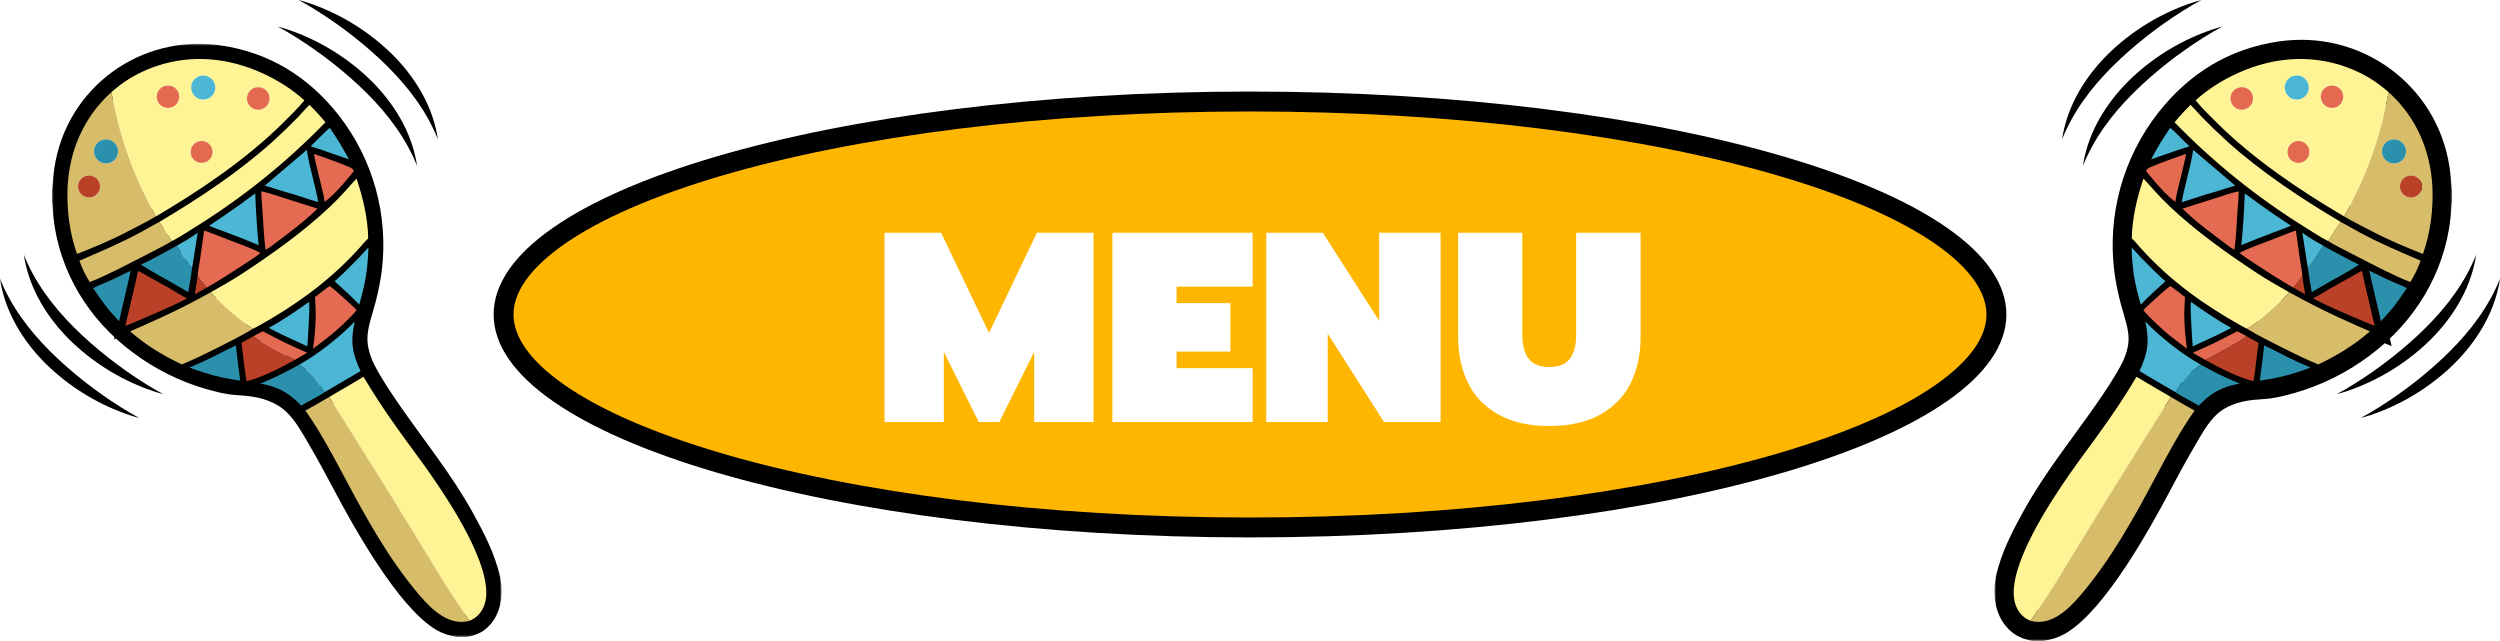 <svg xmlns="http://www.w3.org/2000/svg" fill="none" viewBox="0 0 628 161" height="161" width="628">
<mask fill="black" height="149" width="113" y="11" x="13" maskUnits="userSpaceOnUse" id="path-1-outside-1_137_1487">
<rect height="149" width="113" y="11" x="13" fill="white"></rect>
<path d="M117.136 158C118.485 157.693 119.522 157.423 120.638 156.525C123.851 154.03 124.479 149.342 123.695 145.533C122.562 140.034 119.656 134.51 116.958 129.646C111.803 120.351 105.128 112.107 99.073 103.417C96.75 100.084 94.11 96.16 92.259 92.564C91.504 91.079 90.946 89.501 90.597 87.872C89.63 83.449 91.245 79.813 92.335 75.663C92.975 73.228 93.625 70.22 93.922 67.733C95.565 54.33 91.819 40.822 83.507 30.179C76.15 20.829 66.756 15.062 55.088 13.373C36.123 10.627 18.633 23.33 15.666 42.274C15.358 44.25 15.289 46.062 15.064 48.011V50.581L15.077 50.661C15.254 51.85 15.275 53.155 15.405 54.364C16.835 67.526 23.925 79.013 34.472 86.873C39.912 90.976 46.066 94.033 52.623 95.888C54.412 96.387 56.247 96.868 58.091 97.111C59.494 97.296 60.907 97.318 62.312 97.472C66.314 97.911 70.244 99.147 73.239 101.942C75.796 104.329 77.564 107.599 79.317 110.591C81.463 114.253 83.477 117.965 85.458 121.717C90.514 131.294 101.573 151.191 110.688 156.556C112.059 157.361 113.446 157.724 115 158H117.136ZM27.977 23.148C29.442 21.913 30.754 20.863 32.384 19.842C38.65 15.991 45.998 14.279 53.321 14.964C61.514 15.665 70.378 19.695 76.464 25.198C74.787 27.26 72.878 29.116 70.989 30.979C61.721 40.116 50.351 47.783 39.156 54.37C36.907 55.702 34.581 56.825 32.274 58.043C28.069 60.264 23.772 62.056 19.352 63.791C17.47 58.594 16.708 52.413 16.984 46.904C17.444 37.753 21.107 29.316 27.977 23.148ZM39.989 55.76C49.894 49.912 60.082 43.157 68.621 35.447C70.764 33.497 72.849 31.484 74.872 29.409C75.821 28.427 76.782 27.269 77.725 26.332C79.149 27.718 80.493 29.186 81.749 30.727C72.008 40.746 61.086 49.544 49.223 56.929C47.227 58.158 45.257 59.518 43.167 60.57C42.512 61.008 41.079 61.751 40.36 62.131C38.774 62.964 37.182 63.787 35.585 64.6C31.54 66.658 26.756 69.21 22.543 70.85C21.472 69.167 20.601 67.365 19.945 65.482C25.167 63.239 30.256 61.087 35.269 58.377C36.85 57.522 38.402 56.604 39.989 55.76ZM44.354 61.758C46.084 60.753 48.1 59.642 49.67 58.447C49.141 61.439 48.786 64.437 48.226 67.42C48.059 69.113 47.577 71.655 47.292 73.383C46.379 72.869 45.471 72.344 44.57 71.81C41.515 69.997 38.363 68.41 35.381 66.475C38.382 65.111 41.453 63.33 44.354 61.758ZM49.654 69.428C49.597 68.901 50.177 65.676 50.302 64.841L51.283 57.903C52.826 58.399 55.876 59.644 57.405 60.251C59.05 60.904 64.281 62.725 65.411 63.566C64.465 64.353 62.71 65.489 61.632 66.194C58.584 68.188 55.096 70.475 51.923 72.254L48.94 73.939C49.154 72.447 49.418 70.92 49.654 69.428ZM52.988 73.397C55.643 71.868 58.369 70.368 60.925 68.684C68.618 63.617 76.198 58.23 82.912 51.903C84.33 50.565 85.689 49.165 86.985 47.707C87.761 46.847 88.752 45.674 89.561 44.872C91.198 49.704 92.396 54.754 92.492 59.884L92.41 59.961C91.619 60.714 90.816 61.704 90.078 62.521C82.916 70.448 74.224 76.719 64.91 81.877C64.495 82.107 64.029 82.372 63.598 82.575C60.823 84.231 57.65 85.839 54.769 87.286C51.874 88.741 48.668 90.317 45.664 91.544C40.808 89.241 36.774 86.781 32.687 83.251C33.352 82.9 34.749 82.342 35.495 82.014C37.177 81.269 38.854 80.511 40.525 79.74C44.996 77.685 48.672 75.775 52.988 73.397ZM63.644 84.46C64.408 84.054 65.249 83.582 66.025 83.215C69.971 85.308 73.088 86.865 77.167 88.616C76.131 89.225 75.09 89.825 74.043 90.416C70.677 92.315 65.686 94.862 61.934 95.768C61.389 92.897 61.12 89.159 60.653 86.12C61.614 85.629 62.692 84.992 63.644 84.46ZM75.175 91.599C79.793 89.061 85.475 84.548 89.109 80.763C87.992 85.721 88.422 88.652 90.572 93.206C87.501 95.001 84.653 96.738 81.522 98.51C80.891 99.075 76.743 101.226 75.657 101.89C72.574 98.636 69.822 97.144 65.385 96.358C69.054 94.865 71.729 93.503 75.175 91.599ZM82.698 99.71L88.525 96.306C89.394 95.793 90.451 95.118 91.316 94.651C91.972 95.679 92.55 96.735 93.207 97.766C95.344 101.175 97.59 104.514 99.94 107.779C102.596 111.548 105.414 115.199 108.046 118.987C112.942 126.031 123.81 142.335 121.947 151.002C121.571 152.75 120.6 154.383 119.077 155.361C118.728 155.586 118.363 155.761 117.984 155.928C112.9 157.399 108.477 153.154 105.44 149.597C97.757 140.6 92.024 130.204 86.497 119.805C83.576 114.31 80.313 108.193 76.719 103.138C78.731 102.029 80.724 100.886 82.698 99.71ZM82.855 32.117C84.739 34.891 86.081 37.095 87.655 40.035C86.484 39.664 85.088 39.09 84.013 38.777C81.999 38.048 80.065 37.362 78.012 36.751C79.355 35.528 81.624 33.051 82.855 32.117ZM77.075 37.642C77.662 41.904 79.215 46.483 79.944 50.772C77.25 50.007 74.518 48.967 71.808 48.252C70.059 47.701 68.252 47.189 66.518 46.623L77.075 37.642ZM78.935 38.666C81.94 39.789 85.088 40.772 88.025 42.079C88.352 42.224 88.686 42.515 88.865 42.829C88.862 42.897 88.859 42.964 88.855 43.031C87.941 44.164 86.257 46.21 85.325 47.177C84.054 48.601 83.044 49.531 81.561 50.714C81.136 47.77 80.086 44.558 79.496 41.622C79.379 41.035 78.896 39.239 78.881 38.727L78.935 38.666ZM65.857 48.102C67.741 48.508 69.844 49.261 71.705 49.855L79.768 52.404C77.861 54.271 76.047 55.785 73.949 57.439L69.804 60.597C68.882 61.295 67.72 62.206 66.73 62.769C66.234 59.568 66.162 55.548 65.874 52.257C65.817 51.615 65.601 48.628 65.629 48.205L65.728 48.103L65.857 48.102ZM64.125 48.619C64.264 52.945 64.545 57.266 64.967 61.574C62.171 60.402 59.35 59.29 56.507 58.239C55.31 57.787 53.66 57.213 52.527 56.697C55.177 54.956 57.794 53.166 60.377 51.327C61.176 50.756 63.457 48.98 64.125 48.619ZM92.552 62.182C92.339 67.918 91.814 71.088 90.236 76.509C89.253 75.515 88.194 74.42 87.155 73.485L84.058 70.674C86.26 68.691 88.19 66.777 90.253 64.64C90.659 64.219 92.303 62.355 92.552 62.182ZM34.767 68.06L42.488 72.372C43.768 73.103 45.736 74.351 46.949 74.936C45.266 75.939 41.88 77.439 40.019 78.262C37.157 79.544 34.365 80.654 31.485 81.882L34.118 70.616C34.222 70.165 34.522 68.278 34.767 68.06ZM32.823 68.021C31.915 72.334 30.848 76.412 29.915 80.685C28.812 79.494 27.748 78.355 26.742 77.082C25.563 75.555 24.443 73.983 23.385 72.369C24.264 71.908 25.444 71.415 26.386 71.036C28.585 70.152 30.677 68.975 32.823 68.021ZM82.867 71.86C83.73 72.444 88.817 76.998 89.591 77.922C88.351 79.541 84.015 83.563 82.291 84.813C81.086 85.789 79.876 86.663 78.633 87.588C79.042 84.717 79.308 81.795 79.315 78.892C79.319 77.48 79.185 76.015 79.129 74.602C79.887 74.102 82.369 72.016 82.867 71.86ZM77.642 75.818C77.785 77.298 77.658 79.235 77.581 80.731C77.483 82.828 77.355 84.923 77.197 87.016C75.06 86.004 72.918 85.006 70.769 84.021L67.493 82.371C70.963 80.496 74.418 78.115 77.642 75.818ZM59.238 86.761C59.572 89.721 59.941 92.676 60.345 95.628C57.056 95.133 54.118 94.57 50.956 93.499C49.816 93.15 48.689 92.76 47.578 92.327C49.673 91.456 51.738 90.514 53.77 89.504C55.515 88.633 57.494 87.566 59.238 86.761Z"></path>
</mask>
<path fill="black" d="M117.136 158C118.485 157.693 119.522 157.423 120.638 156.525C123.851 154.03 124.479 149.342 123.695 145.533C122.562 140.034 119.656 134.51 116.958 129.646C111.803 120.351 105.128 112.107 99.073 103.417C96.75 100.084 94.11 96.16 92.259 92.564C91.504 91.079 90.946 89.501 90.597 87.872C89.63 83.449 91.245 79.813 92.335 75.663C92.975 73.228 93.625 70.22 93.922 67.733C95.565 54.33 91.819 40.822 83.507 30.179C76.15 20.829 66.756 15.062 55.088 13.373C36.123 10.627 18.633 23.33 15.666 42.274C15.358 44.25 15.289 46.062 15.064 48.011V50.581L15.077 50.661C15.254 51.85 15.275 53.155 15.405 54.364C16.835 67.526 23.925 79.013 34.472 86.873C39.912 90.976 46.066 94.033 52.623 95.888C54.412 96.387 56.247 96.868 58.091 97.111C59.494 97.296 60.907 97.318 62.312 97.472C66.314 97.911 70.244 99.147 73.239 101.942C75.796 104.329 77.564 107.599 79.317 110.591C81.463 114.253 83.477 117.965 85.458 121.717C90.514 131.294 101.573 151.191 110.688 156.556C112.059 157.361 113.446 157.724 115 158H117.136ZM27.977 23.148C29.442 21.913 30.754 20.863 32.384 19.842C38.65 15.991 45.998 14.279 53.321 14.964C61.514 15.665 70.378 19.695 76.464 25.198C74.787 27.26 72.878 29.116 70.989 30.979C61.721 40.116 50.351 47.783 39.156 54.37C36.907 55.702 34.581 56.825 32.274 58.043C28.069 60.264 23.772 62.056 19.352 63.791C17.47 58.594 16.708 52.413 16.984 46.904C17.444 37.753 21.107 29.316 27.977 23.148ZM39.989 55.76C49.894 49.912 60.082 43.157 68.621 35.447C70.764 33.497 72.849 31.484 74.872 29.409C75.821 28.427 76.782 27.269 77.725 26.332C79.149 27.718 80.493 29.186 81.749 30.727C72.008 40.746 61.086 49.544 49.223 56.929C47.227 58.158 45.257 59.518 43.167 60.57C42.512 61.008 41.079 61.751 40.36 62.131C38.774 62.964 37.182 63.787 35.585 64.6C31.54 66.658 26.756 69.21 22.543 70.85C21.472 69.167 20.601 67.365 19.945 65.482C25.167 63.239 30.256 61.087 35.269 58.377C36.85 57.522 38.402 56.604 39.989 55.76ZM44.354 61.758C46.084 60.753 48.1 59.642 49.67 58.447C49.141 61.439 48.786 64.437 48.226 67.42C48.059 69.113 47.577 71.655 47.292 73.383C46.379 72.869 45.471 72.344 44.57 71.81C41.515 69.997 38.363 68.41 35.381 66.475C38.382 65.111 41.453 63.33 44.354 61.758ZM49.654 69.428C49.597 68.901 50.177 65.676 50.302 64.841L51.283 57.903C52.826 58.399 55.876 59.644 57.405 60.251C59.05 60.904 64.281 62.725 65.411 63.566C64.465 64.353 62.71 65.489 61.632 66.194C58.584 68.188 55.096 70.475 51.923 72.254L48.94 73.939C49.154 72.447 49.418 70.92 49.654 69.428ZM52.988 73.397C55.643 71.868 58.369 70.368 60.925 68.684C68.618 63.617 76.198 58.23 82.912 51.903C84.33 50.565 85.689 49.165 86.985 47.707C87.761 46.847 88.752 45.674 89.561 44.872C91.198 49.704 92.396 54.754 92.492 59.884L92.41 59.961C91.619 60.714 90.816 61.704 90.078 62.521C82.916 70.448 74.224 76.719 64.91 81.877C64.495 82.107 64.029 82.372 63.598 82.575C60.823 84.231 57.65 85.839 54.769 87.286C51.874 88.741 48.668 90.317 45.664 91.544C40.808 89.241 36.774 86.781 32.687 83.251C33.352 82.9 34.749 82.342 35.495 82.014C37.177 81.269 38.854 80.511 40.525 79.74C44.996 77.685 48.672 75.775 52.988 73.397ZM63.644 84.46C64.408 84.054 65.249 83.582 66.025 83.215C69.971 85.308 73.088 86.865 77.167 88.616C76.131 89.225 75.09 89.825 74.043 90.416C70.677 92.315 65.686 94.862 61.934 95.768C61.389 92.897 61.12 89.159 60.653 86.12C61.614 85.629 62.692 84.992 63.644 84.46ZM75.175 91.599C79.793 89.061 85.475 84.548 89.109 80.763C87.992 85.721 88.422 88.652 90.572 93.206C87.501 95.001 84.653 96.738 81.522 98.51C80.891 99.075 76.743 101.226 75.657 101.89C72.574 98.636 69.822 97.144 65.385 96.358C69.054 94.865 71.729 93.503 75.175 91.599ZM82.698 99.71L88.525 96.306C89.394 95.793 90.451 95.118 91.316 94.651C91.972 95.679 92.55 96.735 93.207 97.766C95.344 101.175 97.59 104.514 99.94 107.779C102.596 111.548 105.414 115.199 108.046 118.987C112.942 126.031 123.81 142.335 121.947 151.002C121.571 152.75 120.6 154.383 119.077 155.361C118.728 155.586 118.363 155.761 117.984 155.928C112.9 157.399 108.477 153.154 105.44 149.597C97.757 140.6 92.024 130.204 86.497 119.805C83.576 114.31 80.313 108.193 76.719 103.138C78.731 102.029 80.724 100.886 82.698 99.71ZM82.855 32.117C84.739 34.891 86.081 37.095 87.655 40.035C86.484 39.664 85.088 39.09 84.013 38.777C81.999 38.048 80.065 37.362 78.012 36.751C79.355 35.528 81.624 33.051 82.855 32.117ZM77.075 37.642C77.662 41.904 79.215 46.483 79.944 50.772C77.25 50.007 74.518 48.967 71.808 48.252C70.059 47.701 68.252 47.189 66.518 46.623L77.075 37.642ZM78.935 38.666C81.94 39.789 85.088 40.772 88.025 42.079C88.352 42.224 88.686 42.515 88.865 42.829C88.862 42.897 88.859 42.964 88.855 43.031C87.941 44.164 86.257 46.21 85.325 47.177C84.054 48.601 83.044 49.531 81.561 50.714C81.136 47.77 80.086 44.558 79.496 41.622C79.379 41.035 78.896 39.239 78.881 38.727L78.935 38.666ZM65.857 48.102C67.741 48.508 69.844 49.261 71.705 49.855L79.768 52.404C77.861 54.271 76.047 55.785 73.949 57.439L69.804 60.597C68.882 61.295 67.72 62.206 66.73 62.769C66.234 59.568 66.162 55.548 65.874 52.257C65.817 51.615 65.601 48.628 65.629 48.205L65.728 48.103L65.857 48.102ZM64.125 48.619C64.264 52.945 64.545 57.266 64.967 61.574C62.171 60.402 59.35 59.29 56.507 58.239C55.31 57.787 53.66 57.213 52.527 56.697C55.177 54.956 57.794 53.166 60.377 51.327C61.176 50.756 63.457 48.98 64.125 48.619ZM92.552 62.182C92.339 67.918 91.814 71.088 90.236 76.509C89.253 75.515 88.194 74.42 87.155 73.485L84.058 70.674C86.26 68.691 88.19 66.777 90.253 64.64C90.659 64.219 92.303 62.355 92.552 62.182ZM34.767 68.06L42.488 72.372C43.768 73.103 45.736 74.351 46.949 74.936C45.266 75.939 41.88 77.439 40.019 78.262C37.157 79.544 34.365 80.654 31.485 81.882L34.118 70.616C34.222 70.165 34.522 68.278 34.767 68.06ZM32.823 68.021C31.915 72.334 30.848 76.412 29.915 80.685C28.812 79.494 27.748 78.355 26.742 77.082C25.563 75.555 24.443 73.983 23.385 72.369C24.264 71.908 25.444 71.415 26.386 71.036C28.585 70.152 30.677 68.975 32.823 68.021ZM82.867 71.86C83.73 72.444 88.817 76.998 89.591 77.922C88.351 79.541 84.015 83.563 82.291 84.813C81.086 85.789 79.876 86.663 78.633 87.588C79.042 84.717 79.308 81.795 79.315 78.892C79.319 77.48 79.185 76.015 79.129 74.602C79.887 74.102 82.369 72.016 82.867 71.86ZM77.642 75.818C77.785 77.298 77.658 79.235 77.581 80.731C77.483 82.828 77.355 84.923 77.197 87.016C75.06 86.004 72.918 85.006 70.769 84.021L67.493 82.371C70.963 80.496 74.418 78.115 77.642 75.818ZM59.238 86.761C59.572 89.721 59.941 92.676 60.345 95.628C57.056 95.133 54.118 94.57 50.956 93.499C49.816 93.15 48.689 92.76 47.578 92.327C49.673 91.456 51.738 90.514 53.77 89.504C55.515 88.633 57.494 87.566 59.238 86.761Z"></path>
<path mask="url(#path-1-outside-1_137_1487)" stroke-width="4" stroke="black" d="M117.136 158C118.485 157.693 119.522 157.423 120.638 156.525C123.851 154.03 124.479 149.342 123.695 145.533C122.562 140.034 119.656 134.51 116.958 129.646C111.803 120.351 105.128 112.107 99.073 103.417C96.75 100.084 94.11 96.16 92.259 92.564C91.504 91.079 90.946 89.501 90.597 87.872C89.63 83.449 91.245 79.813 92.335 75.663C92.975 73.228 93.625 70.22 93.922 67.733C95.565 54.33 91.819 40.822 83.507 30.179C76.15 20.829 66.756 15.062 55.088 13.373C36.123 10.627 18.633 23.33 15.666 42.274C15.358 44.25 15.289 46.062 15.064 48.011V50.581L15.077 50.661C15.254 51.85 15.275 53.155 15.405 54.364C16.835 67.526 23.925 79.013 34.472 86.873C39.912 90.976 46.066 94.033 52.623 95.888C54.412 96.387 56.247 96.868 58.091 97.111C59.494 97.296 60.907 97.318 62.312 97.472C66.314 97.911 70.244 99.147 73.239 101.942C75.796 104.329 77.564 107.599 79.317 110.591C81.463 114.253 83.477 117.965 85.458 121.717C90.514 131.294 101.573 151.191 110.688 156.556C112.059 157.361 113.446 157.724 115 158H117.136ZM27.977 23.148C29.442 21.913 30.754 20.863 32.384 19.842C38.65 15.991 45.998 14.279 53.321 14.964C61.514 15.665 70.378 19.695 76.464 25.198C74.787 27.26 72.878 29.116 70.989 30.979C61.721 40.116 50.351 47.783 39.156 54.37C36.907 55.702 34.581 56.825 32.274 58.043C28.069 60.264 23.772 62.056 19.352 63.791C17.47 58.594 16.708 52.413 16.984 46.904C17.444 37.753 21.107 29.316 27.977 23.148ZM39.989 55.76C49.894 49.912 60.082 43.157 68.621 35.447C70.764 33.497 72.849 31.484 74.872 29.409C75.821 28.427 76.782 27.269 77.725 26.332C79.149 27.718 80.493 29.186 81.749 30.727C72.008 40.746 61.086 49.544 49.223 56.929C47.227 58.158 45.257 59.518 43.167 60.57C42.512 61.008 41.079 61.751 40.36 62.131C38.774 62.964 37.182 63.787 35.585 64.6C31.54 66.658 26.756 69.21 22.543 70.85C21.472 69.167 20.601 67.365 19.945 65.482C25.167 63.239 30.256 61.087 35.269 58.377C36.85 57.522 38.402 56.604 39.989 55.76ZM44.354 61.758C46.084 60.753 48.1 59.642 49.67 58.447C49.141 61.439 48.786 64.437 48.226 67.42C48.059 69.113 47.577 71.655 47.292 73.383C46.379 72.869 45.471 72.344 44.57 71.81C41.515 69.997 38.363 68.41 35.381 66.475C38.382 65.111 41.453 63.33 44.354 61.758ZM49.654 69.428C49.597 68.901 50.177 65.676 50.302 64.841L51.283 57.903C52.826 58.399 55.876 59.644 57.405 60.251C59.05 60.904 64.281 62.725 65.411 63.566C64.465 64.353 62.71 65.489 61.632 66.194C58.584 68.188 55.096 70.475 51.923 72.254L48.94 73.939C49.154 72.447 49.418 70.92 49.654 69.428ZM52.988 73.397C55.643 71.868 58.369 70.368 60.925 68.684C68.618 63.617 76.198 58.23 82.912 51.903C84.33 50.565 85.689 49.165 86.985 47.707C87.761 46.847 88.752 45.674 89.561 44.872C91.198 49.704 92.396 54.754 92.492 59.884L92.41 59.961C91.619 60.714 90.816 61.704 90.078 62.521C82.916 70.448 74.224 76.719 64.91 81.877C64.495 82.107 64.029 82.372 63.598 82.575C60.823 84.231 57.65 85.839 54.769 87.286C51.874 88.741 48.668 90.317 45.664 91.544C40.808 89.241 36.774 86.781 32.687 83.251C33.352 82.9 34.749 82.342 35.495 82.014C37.177 81.269 38.854 80.511 40.525 79.74C44.996 77.685 48.672 75.775 52.988 73.397ZM63.644 84.46C64.408 84.054 65.249 83.582 66.025 83.215C69.971 85.308 73.088 86.865 77.167 88.616C76.131 89.225 75.09 89.825 74.043 90.416C70.677 92.315 65.686 94.862 61.934 95.768C61.389 92.897 61.12 89.159 60.653 86.12C61.614 85.629 62.692 84.992 63.644 84.46ZM75.175 91.599C79.793 89.061 85.475 84.548 89.109 80.763C87.992 85.721 88.422 88.652 90.572 93.206C87.501 95.001 84.653 96.738 81.522 98.51C80.891 99.075 76.743 101.226 75.657 101.89C72.574 98.636 69.822 97.144 65.385 96.358C69.054 94.865 71.729 93.503 75.175 91.599ZM82.698 99.71L88.525 96.306C89.394 95.793 90.451 95.118 91.316 94.651C91.972 95.679 92.55 96.735 93.207 97.766C95.344 101.175 97.59 104.514 99.94 107.779C102.596 111.548 105.414 115.199 108.046 118.987C112.942 126.031 123.81 142.335 121.947 151.002C121.571 152.75 120.6 154.383 119.077 155.361C118.728 155.586 118.363 155.761 117.984 155.928C112.9 157.399 108.477 153.154 105.44 149.597C97.757 140.6 92.024 130.204 86.497 119.805C83.576 114.31 80.313 108.193 76.719 103.138C78.731 102.029 80.724 100.886 82.698 99.71ZM82.855 32.117C84.739 34.891 86.081 37.095 87.655 40.035C86.484 39.664 85.088 39.09 84.013 38.777C81.999 38.048 80.065 37.362 78.012 36.751C79.355 35.528 81.624 33.051 82.855 32.117ZM77.075 37.642C77.662 41.904 79.215 46.483 79.944 50.772C77.25 50.007 74.518 48.967 71.808 48.252C70.059 47.701 68.252 47.189 66.518 46.623L77.075 37.642ZM78.935 38.666C81.94 39.789 85.088 40.772 88.025 42.079C88.352 42.224 88.686 42.515 88.865 42.829C88.862 42.897 88.859 42.964 88.855 43.031C87.941 44.164 86.257 46.21 85.325 47.177C84.054 48.601 83.044 49.531 81.561 50.714C81.136 47.77 80.086 44.558 79.496 41.622C79.379 41.035 78.896 39.239 78.881 38.727L78.935 38.666ZM65.857 48.102C67.741 48.508 69.844 49.261 71.705 49.855L79.768 52.404C77.861 54.271 76.047 55.785 73.949 57.439L69.804 60.597C68.882 61.295 67.72 62.206 66.73 62.769C66.234 59.568 66.162 55.548 65.874 52.257C65.817 51.615 65.601 48.628 65.629 48.205L65.728 48.103L65.857 48.102ZM64.125 48.619C64.264 52.945 64.545 57.266 64.967 61.574C62.171 60.402 59.35 59.29 56.507 58.239C55.31 57.787 53.66 57.213 52.527 56.697C55.177 54.956 57.794 53.166 60.377 51.327C61.176 50.756 63.457 48.98 64.125 48.619ZM92.552 62.182C92.339 67.918 91.814 71.088 90.236 76.509C89.253 75.515 88.194 74.42 87.155 73.485L84.058 70.674C86.26 68.691 88.19 66.777 90.253 64.64C90.659 64.219 92.303 62.355 92.552 62.182ZM34.767 68.06L42.488 72.372C43.768 73.103 45.736 74.351 46.949 74.936C45.266 75.939 41.88 77.439 40.019 78.262C37.157 79.544 34.365 80.654 31.485 81.882L34.118 70.616C34.222 70.165 34.522 68.278 34.767 68.06ZM32.823 68.021C31.915 72.334 30.848 76.412 29.915 80.685C28.812 79.494 27.748 78.355 26.742 77.082C25.563 75.555 24.443 73.983 23.385 72.369C24.264 71.908 25.444 71.415 26.386 71.036C28.585 70.152 30.677 68.975 32.823 68.021ZM82.867 71.86C83.73 72.444 88.817 76.998 89.591 77.922C88.351 79.541 84.015 83.563 82.291 84.813C81.086 85.789 79.876 86.663 78.633 87.588C79.042 84.717 79.308 81.795 79.315 78.892C79.319 77.48 79.185 76.015 79.129 74.602C79.887 74.102 82.369 72.016 82.867 71.86ZM77.642 75.818C77.785 77.298 77.658 79.235 77.581 80.731C77.483 82.828 77.355 84.923 77.197 87.016C75.06 86.004 72.918 85.006 70.769 84.021L67.493 82.371C70.963 80.496 74.418 78.115 77.642 75.818ZM59.238 86.761C59.572 89.721 59.941 92.676 60.345 95.628C57.056 95.133 54.118 94.57 50.956 93.499C49.816 93.15 48.689 92.76 47.578 92.327C49.673 91.456 51.738 90.514 53.77 89.504C55.515 88.633 57.494 87.566 59.238 86.761Z"></path>
<path fill="#FEF496" d="M76.464 25.198C70.378 19.695 61.513 15.665 53.321 14.965C45.998 14.279 38.65 15.991 32.384 19.842C30.754 20.863 29.442 21.913 27.976 23.148C28.413 25.334 28.898 27.826 29.432 29.978C30.99 36.319 33.21 42.479 36.054 48.356C36.988 50.308 38.061 52.508 39.155 54.37C50.351 47.783 61.721 40.116 70.988 30.979C72.878 29.116 74.787 27.26 76.464 25.198ZM51.873 19.077C53.474 19.527 54.412 21.185 53.973 22.79C53.534 24.394 51.883 25.344 50.275 24.916C48.652 24.484 47.691 22.812 48.134 21.192C48.578 19.572 50.256 18.622 51.873 19.077ZM42.598 21.508C44.13 21.729 45.196 23.144 44.987 24.677C44.779 26.21 43.372 27.288 41.837 27.091C40.286 26.891 39.194 25.466 39.405 23.916C39.616 22.366 41.05 21.285 42.598 21.508ZM65.397 21.944C66.936 22.237 67.947 23.722 67.655 25.262C67.363 26.802 65.879 27.814 64.339 27.523C62.797 27.233 61.783 25.746 62.076 24.205C62.368 22.663 63.855 21.651 65.397 21.944ZM51.374 35.52C52.828 35.919 53.69 37.414 53.307 38.872C52.924 40.33 51.439 41.208 49.977 40.842C49.016 40.602 48.259 39.863 47.994 38.909C47.729 37.954 47.998 36.931 48.697 36.23C49.397 35.529 50.419 35.258 51.374 35.52Z"></path>
<path fill="#4CB7D5" d="M50.275 24.916C51.882 25.344 53.534 24.394 53.973 22.79C54.412 21.185 53.474 19.527 51.872 19.077C50.255 18.622 48.577 19.572 48.134 21.192C47.691 22.812 48.651 24.484 50.275 24.916Z"></path>
<path fill="#E46951" d="M41.837 27.091C43.372 27.288 44.779 26.21 44.987 24.677C45.197 23.144 44.13 21.729 42.598 21.508C41.05 21.285 39.616 22.366 39.405 23.916C39.194 25.466 40.286 26.891 41.837 27.091Z"></path>
<path fill="#E46951" d="M64.339 27.523C65.879 27.814 67.363 26.802 67.655 25.262C67.947 23.722 66.936 22.237 65.397 21.944C63.855 21.651 62.368 22.663 62.076 24.205C61.783 25.746 62.797 27.233 64.339 27.523Z"></path>
<path fill="#D7BC6A" d="M27.976 23.148C21.107 29.317 17.444 37.753 16.984 46.904C16.708 52.413 17.47 58.594 19.351 63.791C23.772 62.056 28.069 60.264 32.274 58.043C34.581 56.825 36.907 55.702 39.155 54.37C38.061 52.508 36.988 50.308 36.054 48.356C33.21 42.479 30.99 36.319 29.432 29.978C28.898 27.826 28.412 25.334 27.976 23.148ZM26.852 35.019C28.521 35.14 29.775 36.596 29.648 38.265C29.52 39.934 28.061 41.183 26.392 41.05C24.731 40.917 23.49 39.466 23.617 37.805C23.744 36.144 25.19 34.898 26.852 35.019ZM22.694 44.106C23.687 44.226 24.537 44.874 24.917 45.799C25.297 46.724 25.147 47.782 24.525 48.565C23.904 49.349 22.908 49.736 21.921 49.576C20.435 49.336 19.414 47.952 19.625 46.462C19.836 44.971 21.2 43.924 22.694 44.106Z"></path>
<path fill="#FEF496" d="M77.725 26.332C76.782 27.269 75.821 28.427 74.872 29.409C72.849 31.484 70.764 33.497 68.621 35.447C60.082 43.157 49.894 49.912 39.989 55.76C40.271 56.188 40.56 56.622 40.864 57.033C41.683 58.141 42.335 59.483 43.167 60.57C45.257 59.518 47.227 58.158 49.223 56.929C61.086 49.544 72.008 40.746 81.749 30.727C80.493 29.186 79.149 27.718 77.725 26.332Z"></path>
<path fill="#4CB7D5" d="M87.654 40.035C86.081 37.095 84.739 34.891 82.854 32.117C81.623 33.051 79.354 35.528 78.011 36.751C80.065 37.362 81.998 38.048 84.013 38.777C85.087 39.09 86.483 39.664 87.654 40.035Z"></path>
<path fill="#2B90AC" d="M26.391 41.05C28.061 41.183 29.52 39.934 29.647 38.265C29.775 36.596 28.521 35.14 26.851 35.019C25.19 34.898 23.743 36.144 23.616 37.805C23.49 39.466 24.731 40.917 26.391 41.05Z"></path>
<path fill="#E46951" d="M49.977 40.842C51.439 41.208 52.924 40.33 53.307 38.872C53.689 37.414 52.828 35.919 51.374 35.52C50.419 35.257 49.397 35.529 48.697 36.23C47.998 36.931 47.729 37.954 47.994 38.909C48.259 39.863 49.016 40.602 49.977 40.842Z"></path>
<path fill="#4CB7D5" d="M79.943 50.772C79.215 46.483 77.662 41.904 77.074 37.642L66.518 46.623C68.252 47.189 70.058 47.701 71.808 48.252C74.517 48.967 77.249 50.007 79.943 50.772Z"></path>
<path fill="#E46A51" d="M85.325 47.177C86.257 46.21 87.941 44.164 88.855 43.031C88.859 42.964 88.862 42.897 88.865 42.829C88.685 42.515 88.352 42.224 88.025 42.079C85.088 40.772 81.94 39.789 78.935 38.666L78.881 38.727C78.896 39.239 79.378 41.035 79.496 41.622C80.086 44.558 81.136 47.77 81.561 50.714C83.044 49.531 84.054 48.601 85.325 47.177Z"></path>
<path fill="#BB4028" d="M21.921 49.576C22.908 49.735 23.904 49.349 24.526 48.565C25.147 47.782 25.297 46.724 24.917 45.799C24.537 44.874 23.687 44.226 22.694 44.106C21.2 43.924 19.836 44.971 19.625 46.462C19.414 47.952 20.435 49.336 21.921 49.576Z"></path>
<path fill="#FEF496" d="M89.561 44.872C88.752 45.674 87.761 46.847 86.984 47.707C85.689 49.165 84.33 50.565 82.911 51.903C76.198 58.23 68.618 63.617 60.925 68.684C58.369 70.368 55.642 71.868 52.988 73.397C54.057 75.079 61.752 81.823 63.598 82.575C64.029 82.372 64.495 82.107 64.909 81.877C74.223 76.719 82.916 70.448 90.078 62.521C90.816 61.704 91.619 60.714 92.41 59.961L92.492 59.884C92.396 54.754 91.197 49.704 89.561 44.872Z"></path>
<path fill="#E46A51" d="M79.769 52.404L71.705 49.855C69.844 49.261 67.741 48.508 65.857 48.102L65.728 48.103L65.63 48.205C65.601 48.628 65.818 51.615 65.874 52.257C66.162 55.548 66.234 59.568 66.73 62.769C67.72 62.206 68.882 61.295 69.805 60.597L73.949 57.439C76.047 55.785 77.861 54.271 79.769 52.404Z"></path>
<path fill="#4CB7D5" d="M64.966 61.574C64.544 57.266 64.263 52.945 64.124 48.619C63.456 48.98 61.175 50.756 60.376 51.327C57.793 53.166 55.176 54.956 52.526 56.697C53.66 57.213 55.309 57.787 56.506 58.239C59.349 59.29 62.17 60.402 64.966 61.574Z"></path>
<path fill="#D7BC6A" d="M39.989 55.76C38.402 56.604 36.849 57.522 35.268 58.377C30.255 61.087 25.166 63.239 19.945 65.482C20.6 67.365 21.472 69.167 22.542 70.85C26.755 69.21 31.539 66.658 35.584 64.6C37.181 63.787 38.773 62.964 40.359 62.131C41.079 61.751 42.511 61.008 43.166 60.57C42.335 59.483 41.682 58.141 40.863 57.033C40.559 56.622 40.27 56.188 39.989 55.76Z"></path>
<path fill="#E46A51" d="M49.653 69.428C50.154 70.117 51.348 71.655 51.922 72.254C55.096 70.475 58.584 68.188 61.632 66.194C62.71 65.489 64.464 64.353 65.41 63.566C64.28 62.725 59.05 60.904 57.405 60.251C55.876 59.644 52.826 58.399 51.282 57.903L50.301 64.841C50.177 65.676 49.596 68.901 49.653 69.428Z"></path>
<path fill="#4CB7D5" d="M49.67 58.447C48.1 59.642 46.084 60.753 44.354 61.758C45.045 62.886 47.389 66.434 48.226 67.42C48.785 64.437 49.14 61.439 49.67 58.447Z"></path>
<path fill="#2B90AC" d="M44.353 61.758C41.452 63.33 38.381 65.111 35.38 66.475C38.363 68.41 41.514 69.997 44.57 71.81C45.47 72.344 46.379 72.869 47.291 73.383C47.576 71.655 48.058 69.113 48.226 67.42C47.389 66.434 45.045 62.886 44.353 61.758Z"></path>
<path fill="#4CB7D5" d="M90.236 76.509C91.814 71.088 92.339 67.918 92.552 62.182C92.303 62.355 90.659 64.219 90.252 64.64C88.19 66.777 86.26 68.691 84.058 70.674L87.155 73.485C88.194 74.42 89.253 75.515 90.236 76.509Z"></path>
<path fill="#BB4028" d="M46.948 74.936C45.736 74.351 43.768 73.103 42.488 72.372L34.767 68.06C34.521 68.278 34.222 70.165 34.118 70.616L31.485 81.882C34.364 80.654 37.157 79.544 40.019 78.262C41.879 77.439 45.266 75.939 46.948 74.936Z"></path>
<path fill="#2B90AC" d="M29.914 80.685C30.847 76.412 31.915 72.334 32.822 68.021C30.677 68.975 28.584 70.152 26.385 71.036C25.444 71.415 24.263 71.908 23.384 72.369C24.443 73.983 25.562 75.555 26.741 77.082C27.747 78.355 28.811 79.494 29.914 80.685Z"></path>
<path fill="#BB4028" d="M51.923 72.254C51.349 71.655 50.155 70.117 49.654 69.428C49.418 70.92 49.154 72.447 48.94 73.939L51.923 72.254Z"></path>
<path fill="#E46A51" d="M89.591 77.922C88.817 76.998 83.73 72.444 82.867 71.86C82.369 72.016 79.887 74.102 79.129 74.602C79.185 76.015 79.319 77.48 79.315 78.892C79.308 81.795 79.041 84.717 78.633 87.588C79.876 86.663 81.085 85.789 82.29 84.813C84.015 83.563 88.351 79.541 89.591 77.922Z"></path>
<path fill="#D7BC6A" d="M52.988 73.397C48.672 75.775 44.996 77.685 40.525 79.74C38.854 80.511 37.177 81.269 35.495 82.014C34.748 82.342 33.352 82.9 32.687 83.251C36.774 86.781 40.808 89.241 45.663 91.544C48.668 90.317 51.874 88.741 54.769 87.286C57.649 85.839 60.823 84.231 63.598 82.575C61.752 81.823 54.057 75.079 52.988 73.397Z"></path>
<path fill="#4CB7D5" d="M77.196 87.016C77.355 84.923 77.483 82.828 77.58 80.731C77.657 79.235 77.784 77.298 77.641 75.818C74.417 78.115 70.962 80.496 67.493 82.371L70.768 84.021C72.917 85.006 75.06 86.004 77.196 87.016Z"></path>
<path fill="#4CB7D5" d="M89.108 80.763C85.475 84.548 79.793 89.061 75.174 91.599C77.302 93.081 78.572 94.236 80.114 96.394C80.467 96.889 81.203 98.142 81.521 98.51C84.652 96.738 87.5 95.001 90.571 93.206C88.422 88.652 87.991 85.721 89.108 80.763Z"></path>
<path fill="#E46951" d="M66.024 83.215C65.249 83.582 64.408 84.054 63.644 84.46C64.342 85.342 72.539 89.741 74.043 90.416C75.09 89.825 76.131 89.225 77.167 88.616C73.088 86.865 69.971 85.308 66.024 83.215Z"></path>
<path fill="#BB4028" d="M63.644 84.46C62.692 84.992 61.613 85.629 60.653 86.12C61.119 89.159 61.388 92.897 61.934 95.768C65.686 94.862 70.677 92.315 74.043 90.416C72.539 89.741 64.342 85.342 63.644 84.46Z"></path>
<path fill="#2B90AC" d="M60.345 95.628C59.941 92.676 59.572 89.721 59.238 86.761C57.493 87.566 55.515 88.633 53.77 89.504C51.738 90.514 49.673 91.456 47.578 92.327C48.689 92.759 49.815 93.15 50.955 93.499C54.118 94.57 57.056 95.133 60.345 95.628Z"></path>
<path fill="#2B90AC" d="M75.174 91.599C71.729 93.503 69.054 94.865 65.385 96.358C69.822 97.144 72.573 98.636 75.656 101.89C76.743 101.226 80.891 99.075 81.522 98.51C81.203 98.142 80.468 96.889 80.114 96.394C78.572 94.236 77.302 93.081 75.174 91.599Z"></path>
<path fill="#FEF496" d="M91.316 94.651C90.45 95.118 89.394 95.793 88.525 96.306L82.697 99.71C84.085 102.046 85.558 104.278 86.987 106.574L98.741 125.388L107.772 140.107C110.085 143.869 112.29 147.72 114.851 151.338C115.422 152.144 117.463 155.43 117.984 155.928C118.362 155.761 118.728 155.586 119.077 155.361C120.6 154.383 121.571 152.75 121.947 151.002C123.809 142.335 112.942 126.031 108.046 118.987C105.414 115.199 102.595 111.548 99.939 107.779C97.59 104.514 95.344 101.175 93.207 97.766C92.549 96.735 91.971 95.679 91.316 94.651Z"></path>
<path fill="#D7BC6A" d="M82.697 99.71C80.723 100.886 78.73 102.029 76.718 103.138C80.312 108.193 83.575 114.31 86.496 119.805C92.024 130.204 97.756 140.6 105.439 149.597C108.476 153.154 112.899 157.399 117.983 155.928C117.463 155.43 115.422 152.144 114.85 151.338C112.29 147.72 110.084 143.869 107.772 140.107L98.74 125.388L86.987 106.574C85.558 104.278 84.085 102.046 82.697 99.71Z"></path>
<path fill="black" d="M41 99C40.189 98.795 39.337 98.539 38.532 98.275C31.162 95.798 24.31 91.736 18.553 86.382C12.83 81.045 8.233 74.156 6.48 66.54C6.283 65.694 6.125 64.854 6 64C6.319 64.802 6.656 65.579 7.019 66.354C10.28 73.296 15.147 79.07 20.603 84.192C26.096 89.294 32.151 93.837 38.766 97.755C39.489 98.18 40.261 98.608 41 99Z"></path>
<path fill="black" d="M69.77 6.682C70.582 6.887 71.433 7.143 72.239 7.407C79.609 9.884 86.461 13.946 92.217 19.3C97.94 24.637 102.538 31.526 104.291 39.142C104.487 39.988 104.645 40.828 104.771 41.682C104.452 40.88 104.114 40.103 103.752 39.328C100.49 32.386 95.624 26.612 90.167 21.491C84.674 16.388 78.62 11.845 72.005 7.927C71.281 7.503 70.51 7.074 69.77 6.682Z"></path>
<path fill="black" d="M35 105C34.189 104.795 33.337 104.539 32.532 104.275C25.162 101.798 18.31 97.736 12.553 92.382C6.83 87.045 2.233 80.156 0.48 72.54C0.283 71.694 0.125 70.854 0 70C0.319 70.802 0.656 71.579 1.019 72.354C4.28 79.296 9.147 85.07 14.603 90.192C20.096 95.294 26.151 99.837 32.766 103.755C33.489 104.179 34.261 104.608 35 105Z"></path>
<path fill="black" d="M75 0C75.811 0.205 76.662 0.461 77.468 0.725C84.838 3.202 91.69 7.264 97.447 12.618C103.17 17.955 107.767 24.844 109.52 32.46C109.717 33.306 109.875 34.146 110 35C109.681 34.198 109.344 33.421 108.981 32.646C105.72 25.704 100.853 19.93 95.397 14.809C89.904 9.706 83.85 5.163 77.234 1.245C76.51 0.821 75.739 0.392 75 0Z"></path>
<path stroke-width="5" stroke="black" fill="#FFB600" d="M314 25.5C366.297 25.5 413.548 31.751 447.644 41.8C464.708 46.829 478.335 52.769 487.64 59.253C497.017 65.787 501.5 72.501 501.5 79C501.5 85.499 497.017 92.213 487.64 98.747C478.335 105.231 464.708 111.171 447.644 116.2C413.548 126.249 366.297 132.5 314 132.5C261.703 132.5 214.452 126.249 180.356 116.2C163.292 111.171 149.665 105.231 140.36 98.747C130.983 92.213 126.5 85.499 126.5 79C126.5 72.501 130.983 65.787 140.36 59.253C149.665 52.769 163.292 46.829 180.356 41.8C214.452 31.751 261.703 25.5 314 25.5Z"></path>
<g filter="url(#filter0_d_137_1487)">
<path fill="white" d="M219.194 54.468H233.406L245.442 79.628L257.478 54.468H271.69V102H256.798V84.388L248.026 102H242.858L234.086 84.388V102H219.194V54.468ZM276.437 54.468H311.661V68H292.553V72.148H306.085V84.32H292.553V88.468H311.661V102H276.437V54.468ZM315.085 54.468H329.297L343.441 76.568V54.468H358.877V102H344.665L330.521 79.832V102H315.085V54.468ZM386.204 103.02C381.081 103.02 376.797 102.045 373.352 100.096C369.907 98.147 367.368 95.495 365.736 92.14C364.104 88.785 363.288 84.932 363.288 80.58V54.468H379.404V80.104C379.404 82.779 379.948 84.796 381.036 86.156C382.124 87.516 383.847 88.196 386.204 88.196C388.561 88.196 390.261 87.516 391.304 86.156C392.392 84.796 392.936 82.779 392.936 80.104V54.468H409.12V80.58C409.12 84.932 408.304 88.785 406.672 92.14C405.04 95.495 402.501 98.147 399.056 100.096C395.611 102.045 391.327 103.02 386.204 103.02Z"></path>
</g>
<mask fill="black" height="152" width="115" y="9" x="501" maskUnits="userSpaceOnUse" id="path-41-outside-2_137_1487">
<rect height="152" width="115" y="9" x="501" fill="white"></rect>
<path d="M510.864 158C509.515 157.693 508.478 157.423 507.362 156.525C504.149 154.03 503.521 149.342 504.305 145.533C505.438 140.034 508.344 134.51 511.042 129.646C516.197 120.351 522.872 112.107 528.927 103.417C531.25 100.084 533.89 96.16 535.741 92.564C536.496 91.079 537.054 89.501 537.403 87.872C538.37 83.449 536.755 79.813 535.665 75.663C535.025 73.228 534.375 70.22 534.078 67.733C532.435 54.33 536.181 40.822 544.493 30.179C551.85 20.829 561.244 15.062 572.912 13.373C591.877 10.627 609.367 23.33 612.334 42.274C612.642 44.25 612.711 46.062 612.936 48.011V50.581L612.923 50.661C612.746 51.85 612.725 53.155 612.595 54.364C611.165 67.526 604.075 79.013 593.528 86.873C588.088 90.976 581.933 94.033 575.377 95.888C573.588 96.387 571.753 96.868 569.909 97.111C568.506 97.296 567.093 97.318 565.688 97.472C561.686 97.911 557.756 99.147 554.761 101.942C552.204 104.329 550.436 107.599 548.683 110.591C546.537 114.253 544.523 117.965 542.542 121.717C537.486 131.294 526.427 151.191 517.312 156.556C515.941 157.361 514.554 157.724 513 158H510.864ZM600.023 23.148C598.558 21.913 597.246 20.863 595.616 19.842C589.35 15.991 582.002 14.279 574.679 14.964C566.486 15.665 557.622 19.695 551.536 25.198C553.212 27.26 555.122 29.116 557.011 30.979C566.279 40.116 577.649 47.783 588.845 54.37C591.093 55.702 593.419 56.825 595.726 58.043C599.931 60.264 604.228 62.056 608.648 63.791C610.53 58.594 611.292 52.413 611.016 46.904C610.556 37.753 606.893 29.316 600.023 23.148ZM588.011 55.76C578.106 49.912 567.918 43.157 559.379 35.447C557.236 33.497 555.151 31.484 553.128 29.409C552.179 28.427 551.218 27.269 550.275 26.332C548.851 27.718 547.507 29.186 546.251 30.727C555.992 40.746 566.914 49.544 578.777 56.929C580.773 58.158 582.743 59.518 584.833 60.57C585.488 61.008 586.921 61.751 587.64 62.131C589.226 62.964 590.818 63.787 592.415 64.6C596.46 66.658 601.244 69.21 605.457 70.85C606.528 69.167 607.399 67.365 608.055 65.482C602.833 63.239 597.744 61.087 592.731 58.377C591.15 57.522 589.598 56.604 588.011 55.76ZM583.646 61.758C581.916 60.753 579.9 59.642 578.33 58.447C578.859 61.439 579.214 64.437 579.774 67.42C579.941 69.113 580.423 71.655 580.708 73.383C581.621 72.869 582.529 72.344 583.43 71.81C586.485 69.997 589.637 68.41 592.619 66.475C589.618 65.111 586.547 63.33 583.646 61.758ZM578.346 69.428C578.403 68.901 577.823 65.676 577.698 64.841L576.717 57.903C575.174 58.399 572.124 59.644 570.595 60.251C568.95 60.904 563.719 62.725 562.589 63.566C563.535 64.353 565.29 65.489 566.368 66.194C569.416 68.188 572.904 70.475 576.077 72.254L579.06 73.939C578.846 72.447 578.582 70.92 578.346 69.428ZM575.012 73.397C572.357 71.868 569.631 70.368 567.075 68.684C559.382 63.617 551.801 58.23 545.088 51.903C543.67 50.565 542.311 49.165 541.015 47.707C540.239 46.847 539.248 45.674 538.439 44.872C536.802 49.704 535.604 54.754 535.508 59.884L535.589 59.961C536.381 60.714 537.184 61.704 537.922 62.521C545.084 70.448 553.776 76.719 563.09 81.877C563.505 82.107 563.971 82.372 564.402 82.575C567.177 84.231 570.35 85.839 573.231 87.286C576.126 88.741 579.332 90.317 582.336 91.544C587.192 89.241 591.226 86.781 595.313 83.251C594.648 82.9 593.251 82.342 592.505 82.014C590.823 81.269 589.146 80.511 587.475 79.74C583.004 77.685 579.328 75.775 575.012 73.397ZM564.356 84.46C563.592 84.054 562.751 83.582 561.975 83.215C558.029 85.308 554.912 86.865 550.833 88.616C551.869 89.225 552.91 89.825 553.957 90.416C557.323 92.315 562.314 94.862 566.066 95.768C566.611 92.897 566.88 89.159 567.347 86.12C566.386 85.629 565.308 84.992 564.356 84.46ZM552.825 91.599C548.207 89.061 542.525 84.548 538.891 80.763C540.008 85.721 539.578 88.652 537.428 93.206C540.499 95.001 543.347 96.738 546.478 98.51C547.108 99.075 551.257 101.226 552.343 101.89C555.426 98.636 558.178 97.144 562.615 96.358C558.946 94.865 556.271 93.503 552.825 91.599ZM545.302 99.71L539.475 96.306C538.605 95.793 537.549 95.118 536.684 94.651C536.028 95.679 535.45 96.735 534.793 97.766C532.656 101.175 530.41 104.514 528.06 107.779C525.404 111.548 522.586 115.199 519.954 118.987C515.058 126.031 504.19 142.335 506.053 151.002C506.429 152.75 507.4 154.383 508.923 155.361C509.272 155.586 509.637 155.761 510.016 155.928C515.1 157.399 519.523 153.154 522.56 149.597C530.243 140.6 535.976 130.204 541.503 119.805C544.424 114.31 547.687 108.193 551.281 103.138C549.269 102.029 547.276 100.886 545.302 99.71ZM545.145 32.117C543.261 34.891 541.919 37.095 540.345 40.035C541.517 39.664 542.912 39.09 543.987 38.777C546.001 38.048 547.935 37.362 549.988 36.751C548.645 35.528 546.376 33.051 545.145 32.117ZM550.925 37.642C550.338 41.904 548.785 46.483 548.056 50.772C550.75 50.007 553.482 48.967 556.192 48.252C557.941 47.701 559.748 47.189 561.482 46.623L550.925 37.642ZM549.065 38.666C546.06 39.789 542.912 40.772 539.975 42.079C539.648 42.224 539.315 42.515 539.135 42.829C539.138 42.897 539.141 42.964 539.145 43.031C540.059 44.164 541.743 46.21 542.675 47.177C543.946 48.601 544.956 49.531 546.439 50.714C546.864 47.77 547.914 44.558 548.504 41.622C548.622 41.035 549.104 39.239 549.119 38.727L549.065 38.666ZM562.143 48.102C560.259 48.508 558.156 49.261 556.295 49.855L548.232 52.404C550.139 54.271 551.953 55.785 554.051 57.439L558.196 60.597C559.119 61.295 560.28 62.206 561.27 62.769C561.766 59.568 561.838 55.548 562.126 52.257C562.183 51.615 562.399 48.628 562.37 48.205L562.272 48.103L562.143 48.102ZM563.875 48.619C563.736 52.945 563.455 57.266 563.033 61.574C565.829 60.402 568.65 59.29 571.494 58.239C572.69 57.787 574.34 57.213 575.473 56.697C572.823 54.956 570.206 53.166 567.624 51.327C566.824 50.756 564.543 48.98 563.875 48.619ZM535.448 62.182C535.661 67.918 536.186 71.088 537.764 76.509C538.747 75.515 539.806 74.42 540.845 73.485L543.942 70.674C541.74 68.691 539.81 66.777 537.747 64.64C537.341 64.219 535.697 62.355 535.448 62.182ZM593.233 68.06L585.512 72.372C584.232 73.103 582.264 74.351 581.052 74.936C582.734 75.939 586.12 77.439 587.981 78.262C590.843 79.544 593.635 80.654 596.515 81.882L593.882 70.616C593.778 70.165 593.479 68.278 593.233 68.06ZM595.177 68.021C596.085 72.334 597.152 76.412 598.085 80.685C599.188 79.494 600.252 78.355 601.258 77.082C602.437 75.555 603.557 73.983 604.615 72.369C603.737 71.908 602.556 71.415 601.614 71.036C599.415 70.152 597.323 68.975 595.177 68.021ZM545.133 71.86C544.27 72.444 539.183 76.998 538.409 77.922C539.649 79.541 543.985 83.563 545.709 84.813C546.914 85.789 548.124 86.663 549.367 87.588C548.958 84.717 548.692 81.795 548.685 78.892C548.681 77.48 548.815 76.015 548.871 74.602C548.113 74.102 545.631 72.016 545.133 71.86ZM550.358 75.818C550.215 77.298 550.342 79.235 550.419 80.731C550.517 82.828 550.645 84.923 550.804 87.016C552.94 86.004 555.082 85.006 557.231 84.021L560.507 82.371C557.037 80.496 553.582 78.115 550.358 75.818ZM568.762 86.761C568.428 89.721 568.059 92.676 567.655 95.628C570.944 95.133 573.882 94.57 577.044 93.499C578.185 93.15 579.311 92.76 580.422 92.327C578.327 91.456 576.262 90.514 574.23 89.504C572.485 88.633 570.506 87.566 568.762 86.761Z"></path>
</mask>
<path fill="black" d="M510.864 158C509.515 157.693 508.478 157.423 507.362 156.525C504.149 154.03 503.521 149.342 504.305 145.533C505.438 140.034 508.344 134.51 511.042 129.646C516.197 120.351 522.872 112.107 528.927 103.417C531.25 100.084 533.89 96.16 535.741 92.564C536.496 91.079 537.054 89.501 537.403 87.872C538.37 83.449 536.755 79.813 535.665 75.663C535.025 73.228 534.375 70.22 534.078 67.733C532.435 54.33 536.181 40.822 544.493 30.179C551.85 20.829 561.244 15.062 572.912 13.373C591.877 10.627 609.367 23.33 612.334 42.274C612.642 44.25 612.711 46.062 612.936 48.011V50.581L612.923 50.661C612.746 51.85 612.725 53.155 612.595 54.364C611.165 67.526 604.075 79.013 593.528 86.873C588.088 90.976 581.933 94.033 575.377 95.888C573.588 96.387 571.753 96.868 569.909 97.111C568.506 97.296 567.093 97.318 565.688 97.472C561.686 97.911 557.756 99.147 554.761 101.942C552.204 104.329 550.436 107.599 548.683 110.591C546.537 114.253 544.523 117.965 542.542 121.717C537.486 131.294 526.427 151.191 517.312 156.556C515.941 157.361 514.554 157.724 513 158H510.864ZM600.023 23.148C598.558 21.913 597.246 20.863 595.616 19.842C589.35 15.991 582.002 14.279 574.679 14.964C566.486 15.665 557.622 19.695 551.536 25.198C553.212 27.26 555.122 29.116 557.011 30.979C566.279 40.116 577.649 47.783 588.845 54.37C591.093 55.702 593.419 56.825 595.726 58.043C599.931 60.264 604.228 62.056 608.648 63.791C610.53 58.594 611.292 52.413 611.016 46.904C610.556 37.753 606.893 29.316 600.023 23.148ZM588.011 55.76C578.106 49.912 567.918 43.157 559.379 35.447C557.236 33.497 555.151 31.484 553.128 29.409C552.179 28.427 551.218 27.269 550.275 26.332C548.851 27.718 547.507 29.186 546.251 30.727C555.992 40.746 566.914 49.544 578.777 56.929C580.773 58.158 582.743 59.518 584.833 60.57C585.488 61.008 586.921 61.751 587.64 62.131C589.226 62.964 590.818 63.787 592.415 64.6C596.46 66.658 601.244 69.21 605.457 70.85C606.528 69.167 607.399 67.365 608.055 65.482C602.833 63.239 597.744 61.087 592.731 58.377C591.15 57.522 589.598 56.604 588.011 55.76ZM583.646 61.758C581.916 60.753 579.9 59.642 578.33 58.447C578.859 61.439 579.214 64.437 579.774 67.42C579.941 69.113 580.423 71.655 580.708 73.383C581.621 72.869 582.529 72.344 583.43 71.81C586.485 69.997 589.637 68.41 592.619 66.475C589.618 65.111 586.547 63.33 583.646 61.758ZM578.346 69.428C578.403 68.901 577.823 65.676 577.698 64.841L576.717 57.903C575.174 58.399 572.124 59.644 570.595 60.251C568.95 60.904 563.719 62.725 562.589 63.566C563.535 64.353 565.29 65.489 566.368 66.194C569.416 68.188 572.904 70.475 576.077 72.254L579.06 73.939C578.846 72.447 578.582 70.92 578.346 69.428ZM575.012 73.397C572.357 71.868 569.631 70.368 567.075 68.684C559.382 63.617 551.801 58.23 545.088 51.903C543.67 50.565 542.311 49.165 541.015 47.707C540.239 46.847 539.248 45.674 538.439 44.872C536.802 49.704 535.604 54.754 535.508 59.884L535.589 59.961C536.381 60.714 537.184 61.704 537.922 62.521C545.084 70.448 553.776 76.719 563.09 81.877C563.505 82.107 563.971 82.372 564.402 82.575C567.177 84.231 570.35 85.839 573.231 87.286C576.126 88.741 579.332 90.317 582.336 91.544C587.192 89.241 591.226 86.781 595.313 83.251C594.648 82.9 593.251 82.342 592.505 82.014C590.823 81.269 589.146 80.511 587.475 79.74C583.004 77.685 579.328 75.775 575.012 73.397ZM564.356 84.46C563.592 84.054 562.751 83.582 561.975 83.215C558.029 85.308 554.912 86.865 550.833 88.616C551.869 89.225 552.91 89.825 553.957 90.416C557.323 92.315 562.314 94.862 566.066 95.768C566.611 92.897 566.88 89.159 567.347 86.12C566.386 85.629 565.308 84.992 564.356 84.46ZM552.825 91.599C548.207 89.061 542.525 84.548 538.891 80.763C540.008 85.721 539.578 88.652 537.428 93.206C540.499 95.001 543.347 96.738 546.478 98.51C547.108 99.075 551.257 101.226 552.343 101.89C555.426 98.636 558.178 97.144 562.615 96.358C558.946 94.865 556.271 93.503 552.825 91.599ZM545.302 99.71L539.475 96.306C538.605 95.793 537.549 95.118 536.684 94.651C536.028 95.679 535.45 96.735 534.793 97.766C532.656 101.175 530.41 104.514 528.06 107.779C525.404 111.548 522.586 115.199 519.954 118.987C515.058 126.031 504.19 142.335 506.053 151.002C506.429 152.75 507.4 154.383 508.923 155.361C509.272 155.586 509.637 155.761 510.016 155.928C515.1 157.399 519.523 153.154 522.56 149.597C530.243 140.6 535.976 130.204 541.503 119.805C544.424 114.31 547.687 108.193 551.281 103.138C549.269 102.029 547.276 100.886 545.302 99.71ZM545.145 32.117C543.261 34.891 541.919 37.095 540.345 40.035C541.517 39.664 542.912 39.09 543.987 38.777C546.001 38.048 547.935 37.362 549.988 36.751C548.645 35.528 546.376 33.051 545.145 32.117ZM550.925 37.642C550.338 41.904 548.785 46.483 548.056 50.772C550.75 50.007 553.482 48.967 556.192 48.252C557.941 47.701 559.748 47.189 561.482 46.623L550.925 37.642ZM549.065 38.666C546.06 39.789 542.912 40.772 539.975 42.079C539.648 42.224 539.315 42.515 539.135 42.829C539.138 42.897 539.141 42.964 539.145 43.031C540.059 44.164 541.743 46.21 542.675 47.177C543.946 48.601 544.956 49.531 546.439 50.714C546.864 47.77 547.914 44.558 548.504 41.622C548.622 41.035 549.104 39.239 549.119 38.727L549.065 38.666ZM562.143 48.102C560.259 48.508 558.156 49.261 556.295 49.855L548.232 52.404C550.139 54.271 551.953 55.785 554.051 57.439L558.196 60.597C559.119 61.295 560.28 62.206 561.27 62.769C561.766 59.568 561.838 55.548 562.126 52.257C562.183 51.615 562.399 48.628 562.37 48.205L562.272 48.103L562.143 48.102ZM563.875 48.619C563.736 52.945 563.455 57.266 563.033 61.574C565.829 60.402 568.65 59.29 571.494 58.239C572.69 57.787 574.34 57.213 575.473 56.697C572.823 54.956 570.206 53.166 567.624 51.327C566.824 50.756 564.543 48.98 563.875 48.619ZM535.448 62.182C535.661 67.918 536.186 71.088 537.764 76.509C538.747 75.515 539.806 74.42 540.845 73.485L543.942 70.674C541.74 68.691 539.81 66.777 537.747 64.64C537.341 64.219 535.697 62.355 535.448 62.182ZM593.233 68.06L585.512 72.372C584.232 73.103 582.264 74.351 581.052 74.936C582.734 75.939 586.12 77.439 587.981 78.262C590.843 79.544 593.635 80.654 596.515 81.882L593.882 70.616C593.778 70.165 593.479 68.278 593.233 68.06ZM595.177 68.021C596.085 72.334 597.152 76.412 598.085 80.685C599.188 79.494 600.252 78.355 601.258 77.082C602.437 75.555 603.557 73.983 604.615 72.369C603.737 71.908 602.556 71.415 601.614 71.036C599.415 70.152 597.323 68.975 595.177 68.021ZM545.133 71.86C544.27 72.444 539.183 76.998 538.409 77.922C539.649 79.541 543.985 83.563 545.709 84.813C546.914 85.789 548.124 86.663 549.367 87.588C548.958 84.717 548.692 81.795 548.685 78.892C548.681 77.48 548.815 76.015 548.871 74.602C548.113 74.102 545.631 72.016 545.133 71.86ZM550.358 75.818C550.215 77.298 550.342 79.235 550.419 80.731C550.517 82.828 550.645 84.923 550.804 87.016C552.94 86.004 555.082 85.006 557.231 84.021L560.507 82.371C557.037 80.496 553.582 78.115 550.358 75.818ZM568.762 86.761C568.428 89.721 568.059 92.676 567.655 95.628C570.944 95.133 573.882 94.57 577.044 93.499C578.185 93.15 579.311 92.76 580.422 92.327C578.327 91.456 576.262 90.514 574.23 89.504C572.485 88.633 570.506 87.566 568.762 86.761Z"></path>
<path mask="url(#path-41-outside-2_137_1487)" stroke-width="6" stroke="black" d="M510.864 158C509.515 157.693 508.478 157.423 507.362 156.525C504.149 154.03 503.521 149.342 504.305 145.533C505.438 140.034 508.344 134.51 511.042 129.646C516.197 120.351 522.872 112.107 528.927 103.417C531.25 100.084 533.89 96.16 535.741 92.564C536.496 91.079 537.054 89.501 537.403 87.872C538.37 83.449 536.755 79.813 535.665 75.663C535.025 73.228 534.375 70.22 534.078 67.733C532.435 54.33 536.181 40.822 544.493 30.179C551.85 20.829 561.244 15.062 572.912 13.373C591.877 10.627 609.367 23.33 612.334 42.274C612.642 44.25 612.711 46.062 612.936 48.011V50.581L612.923 50.661C612.746 51.85 612.725 53.155 612.595 54.364C611.165 67.526 604.075 79.013 593.528 86.873C588.088 90.976 581.933 94.033 575.377 95.888C573.588 96.387 571.753 96.868 569.909 97.111C568.506 97.296 567.093 97.318 565.688 97.472C561.686 97.911 557.756 99.147 554.761 101.942C552.204 104.329 550.436 107.599 548.683 110.591C546.537 114.253 544.523 117.965 542.542 121.717C537.486 131.294 526.427 151.191 517.312 156.556C515.941 157.361 514.554 157.724 513 158H510.864ZM600.023 23.148C598.558 21.913 597.246 20.863 595.616 19.842C589.35 15.991 582.002 14.279 574.679 14.964C566.486 15.665 557.622 19.695 551.536 25.198C553.212 27.26 555.122 29.116 557.011 30.979C566.279 40.116 577.649 47.783 588.845 54.37C591.093 55.702 593.419 56.825 595.726 58.043C599.931 60.264 604.228 62.056 608.648 63.791C610.53 58.594 611.292 52.413 611.016 46.904C610.556 37.753 606.893 29.316 600.023 23.148ZM588.011 55.76C578.106 49.912 567.918 43.157 559.379 35.447C557.236 33.497 555.151 31.484 553.128 29.409C552.179 28.427 551.218 27.269 550.275 26.332C548.851 27.718 547.507 29.186 546.251 30.727C555.992 40.746 566.914 49.544 578.777 56.929C580.773 58.158 582.743 59.518 584.833 60.57C585.488 61.008 586.921 61.751 587.64 62.131C589.226 62.964 590.818 63.787 592.415 64.6C596.46 66.658 601.244 69.21 605.457 70.85C606.528 69.167 607.399 67.365 608.055 65.482C602.833 63.239 597.744 61.087 592.731 58.377C591.15 57.522 589.598 56.604 588.011 55.76ZM583.646 61.758C581.916 60.753 579.9 59.642 578.33 58.447C578.859 61.439 579.214 64.437 579.774 67.42C579.941 69.113 580.423 71.655 580.708 73.383C581.621 72.869 582.529 72.344 583.43 71.81C586.485 69.997 589.637 68.41 592.619 66.475C589.618 65.111 586.547 63.33 583.646 61.758ZM578.346 69.428C578.403 68.901 577.823 65.676 577.698 64.841L576.717 57.903C575.174 58.399 572.124 59.644 570.595 60.251C568.95 60.904 563.719 62.725 562.589 63.566C563.535 64.353 565.29 65.489 566.368 66.194C569.416 68.188 572.904 70.475 576.077 72.254L579.06 73.939C578.846 72.447 578.582 70.92 578.346 69.428ZM575.012 73.397C572.357 71.868 569.631 70.368 567.075 68.684C559.382 63.617 551.801 58.23 545.088 51.903C543.67 50.565 542.311 49.165 541.015 47.707C540.239 46.847 539.248 45.674 538.439 44.872C536.802 49.704 535.604 54.754 535.508 59.884L535.589 59.961C536.381 60.714 537.184 61.704 537.922 62.521C545.084 70.448 553.776 76.719 563.09 81.877C563.505 82.107 563.971 82.372 564.402 82.575C567.177 84.231 570.35 85.839 573.231 87.286C576.126 88.741 579.332 90.317 582.336 91.544C587.192 89.241 591.226 86.781 595.313 83.251C594.648 82.9 593.251 82.342 592.505 82.014C590.823 81.269 589.146 80.511 587.475 79.74C583.004 77.685 579.328 75.775 575.012 73.397ZM564.356 84.46C563.592 84.054 562.751 83.582 561.975 83.215C558.029 85.308 554.912 86.865 550.833 88.616C551.869 89.225 552.91 89.825 553.957 90.416C557.323 92.315 562.314 94.862 566.066 95.768C566.611 92.897 566.88 89.159 567.347 86.12C566.386 85.629 565.308 84.992 564.356 84.46ZM552.825 91.599C548.207 89.061 542.525 84.548 538.891 80.763C540.008 85.721 539.578 88.652 537.428 93.206C540.499 95.001 543.347 96.738 546.478 98.51C547.108 99.075 551.257 101.226 552.343 101.89C555.426 98.636 558.178 97.144 562.615 96.358C558.946 94.865 556.271 93.503 552.825 91.599ZM545.302 99.71L539.475 96.306C538.605 95.793 537.549 95.118 536.684 94.651C536.028 95.679 535.45 96.735 534.793 97.766C532.656 101.175 530.41 104.514 528.06 107.779C525.404 111.548 522.586 115.199 519.954 118.987C515.058 126.031 504.19 142.335 506.053 151.002C506.429 152.75 507.4 154.383 508.923 155.361C509.272 155.586 509.637 155.761 510.016 155.928C515.1 157.399 519.523 153.154 522.56 149.597C530.243 140.6 535.976 130.204 541.503 119.805C544.424 114.31 547.687 108.193 551.281 103.138C549.269 102.029 547.276 100.886 545.302 99.71ZM545.145 32.117C543.261 34.891 541.919 37.095 540.345 40.035C541.517 39.664 542.912 39.09 543.987 38.777C546.001 38.048 547.935 37.362 549.988 36.751C548.645 35.528 546.376 33.051 545.145 32.117ZM550.925 37.642C550.338 41.904 548.785 46.483 548.056 50.772C550.75 50.007 553.482 48.967 556.192 48.252C557.941 47.701 559.748 47.189 561.482 46.623L550.925 37.642ZM549.065 38.666C546.06 39.789 542.912 40.772 539.975 42.079C539.648 42.224 539.315 42.515 539.135 42.829C539.138 42.897 539.141 42.964 539.145 43.031C540.059 44.164 541.743 46.21 542.675 47.177C543.946 48.601 544.956 49.531 546.439 50.714C546.864 47.77 547.914 44.558 548.504 41.622C548.622 41.035 549.104 39.239 549.119 38.727L549.065 38.666ZM562.143 48.102C560.259 48.508 558.156 49.261 556.295 49.855L548.232 52.404C550.139 54.271 551.953 55.785 554.051 57.439L558.196 60.597C559.119 61.295 560.28 62.206 561.27 62.769C561.766 59.568 561.838 55.548 562.126 52.257C562.183 51.615 562.399 48.628 562.37 48.205L562.272 48.103L562.143 48.102ZM563.875 48.619C563.736 52.945 563.455 57.266 563.033 61.574C565.829 60.402 568.65 59.29 571.494 58.239C572.69 57.787 574.34 57.213 575.473 56.697C572.823 54.956 570.206 53.166 567.624 51.327C566.824 50.756 564.543 48.98 563.875 48.619ZM535.448 62.182C535.661 67.918 536.186 71.088 537.764 76.509C538.747 75.515 539.806 74.42 540.845 73.485L543.942 70.674C541.74 68.691 539.81 66.777 537.747 64.64C537.341 64.219 535.697 62.355 535.448 62.182ZM593.233 68.06L585.512 72.372C584.232 73.103 582.264 74.351 581.052 74.936C582.734 75.939 586.12 77.439 587.981 78.262C590.843 79.544 593.635 80.654 596.515 81.882L593.882 70.616C593.778 70.165 593.479 68.278 593.233 68.06ZM595.177 68.021C596.085 72.334 597.152 76.412 598.085 80.685C599.188 79.494 600.252 78.355 601.258 77.082C602.437 75.555 603.557 73.983 604.615 72.369C603.737 71.908 602.556 71.415 601.614 71.036C599.415 70.152 597.323 68.975 595.177 68.021ZM545.133 71.86C544.27 72.444 539.183 76.998 538.409 77.922C539.649 79.541 543.985 83.563 545.709 84.813C546.914 85.789 548.124 86.663 549.367 87.588C548.958 84.717 548.692 81.795 548.685 78.892C548.681 77.48 548.815 76.015 548.871 74.602C548.113 74.102 545.631 72.016 545.133 71.86ZM550.358 75.818C550.215 77.298 550.342 79.235 550.419 80.731C550.517 82.828 550.645 84.923 550.804 87.016C552.94 86.004 555.082 85.006 557.231 84.021L560.507 82.371C557.037 80.496 553.582 78.115 550.358 75.818ZM568.762 86.761C568.428 89.721 568.059 92.676 567.655 95.628C570.944 95.133 573.882 94.57 577.044 93.499C578.185 93.15 579.311 92.76 580.422 92.327C578.327 91.456 576.262 90.514 574.23 89.504C572.485 88.633 570.506 87.566 568.762 86.761Z"></path>
<path fill="#FEF496" d="M551.536 25.198C557.622 19.695 566.487 15.665 574.679 14.965C582.002 14.279 589.35 15.991 595.616 19.842C597.246 20.863 598.558 21.913 600.024 23.148C599.588 25.334 599.102 27.826 598.568 29.978C597.01 36.319 594.79 42.479 591.945 48.356C591.012 50.308 589.939 52.508 588.845 54.37C577.649 47.783 566.279 40.116 557.012 30.979C555.122 29.116 553.213 27.26 551.536 25.198ZM576.127 19.077C574.526 19.527 573.588 21.185 574.027 22.79C574.466 24.394 576.117 25.344 577.725 24.916C579.348 24.484 580.309 22.812 579.866 21.192C579.422 19.572 577.744 18.622 576.127 19.077ZM585.402 21.508C583.87 21.729 582.804 23.144 583.013 24.677C583.221 26.21 584.628 27.288 586.163 27.091C587.714 26.891 588.806 25.466 588.595 23.916C588.384 22.366 586.95 21.285 585.402 21.508ZM562.603 21.944C561.064 22.237 560.053 23.722 560.345 25.262C560.637 26.802 562.121 27.814 563.661 27.523C565.203 27.233 566.217 25.746 565.924 24.205C565.632 22.663 564.145 21.651 562.603 21.944ZM576.626 35.52C575.172 35.919 574.31 37.414 574.693 38.872C575.076 40.33 576.561 41.208 578.023 40.842C578.984 40.602 579.741 39.863 580.006 38.909C580.271 37.954 580.002 36.931 579.303 36.23C578.603 35.529 577.581 35.258 576.626 35.52Z"></path>
<path fill="#4CB7D5" d="M577.725 24.916C576.118 25.344 574.466 24.394 574.027 22.79C573.588 21.185 574.526 19.527 576.128 19.077C577.745 18.622 579.423 19.572 579.866 21.192C580.309 22.812 579.348 24.484 577.725 24.916Z"></path>
<path fill="#E46951" d="M586.163 27.091C584.628 27.288 583.221 26.21 583.012 24.677C582.804 23.144 583.87 21.729 585.402 21.508C586.95 21.285 588.384 22.366 588.595 23.916C588.806 25.466 587.714 26.891 586.163 27.091Z"></path>
<path fill="#E46951" d="M563.661 27.523C562.121 27.814 560.637 26.802 560.345 25.262C560.053 23.722 561.064 22.237 562.603 21.944C564.145 21.651 565.632 22.663 565.924 24.205C566.216 25.746 565.203 27.233 563.661 27.523Z"></path>
<path fill="#D7BC6A" d="M600.024 23.148C606.893 29.317 610.556 37.753 611.016 46.904C611.292 52.413 610.53 58.594 608.649 63.791C604.228 62.056 599.932 60.264 595.726 58.043C593.419 56.825 591.093 55.702 588.845 54.37C589.939 52.508 591.012 50.308 591.946 48.356C594.79 42.479 597.01 36.319 598.568 29.978C599.102 27.826 599.588 25.334 600.024 23.148ZM601.148 35.019C599.479 35.14 598.225 36.596 598.352 38.265C598.48 39.934 599.939 41.183 601.608 41.05C603.269 40.917 604.51 39.466 604.383 37.805C604.256 36.144 602.81 34.898 601.148 35.019ZM605.306 44.106C604.313 44.226 603.463 44.874 603.083 45.799C602.703 46.724 602.853 47.782 603.475 48.565C604.096 49.349 605.092 49.736 606.079 49.576C607.565 49.336 608.586 47.952 608.375 46.462C608.164 44.971 606.8 43.924 605.306 44.106Z"></path>
<path fill="#FEF496" d="M550.275 26.332C551.218 27.269 552.179 28.427 553.128 29.409C555.151 31.484 557.236 33.497 559.379 35.447C567.918 43.157 578.106 49.912 588.011 55.76C587.729 56.188 587.44 56.622 587.136 57.033C586.317 58.141 585.665 59.483 584.833 60.57C582.743 59.518 580.772 58.158 578.777 56.929C566.914 49.544 555.992 40.746 546.251 30.727C547.507 29.186 548.851 27.718 550.275 26.332Z"></path>
<path fill="#4CB7D5" d="M540.346 40.035C541.919 37.095 543.261 34.891 545.146 32.117C546.377 33.051 548.646 35.528 549.989 36.751C547.935 37.362 546.002 38.048 543.987 38.777C542.913 39.09 541.517 39.664 540.346 40.035Z"></path>
<path fill="#2B90AC" d="M601.609 41.05C599.939 41.183 598.48 39.934 598.353 38.265C598.225 36.596 599.479 35.14 601.149 35.019C602.81 34.898 604.257 36.144 604.384 37.805C604.51 39.466 603.269 40.917 601.609 41.05Z"></path>
<path fill="#E46951" d="M578.023 40.842C576.561 41.208 575.076 40.33 574.693 38.872C574.311 37.414 575.172 35.919 576.626 35.52C577.581 35.257 578.603 35.529 579.303 36.23C580.002 36.931 580.271 37.954 580.006 38.909C579.741 39.863 578.984 40.602 578.023 40.842Z"></path>
<path fill="#4CB7D5" d="M548.057 50.772C548.785 46.483 550.339 41.904 550.926 37.642L561.482 46.623C559.748 47.189 557.942 47.701 556.192 48.252C553.483 48.967 550.751 50.007 548.057 50.772Z"></path>
<path fill="#E46A51" d="M542.675 47.177C541.743 46.21 540.059 44.164 539.145 43.031C539.141 42.964 539.138 42.897 539.135 42.829C539.315 42.515 539.649 42.224 539.975 42.079C542.912 40.772 546.06 39.789 549.065 38.666L549.119 38.727C549.104 39.239 548.622 41.035 548.504 41.622C547.914 44.558 546.864 47.77 546.439 50.714C544.956 49.531 543.946 48.601 542.675 47.177Z"></path>
<path fill="#BB4028" d="M606.079 49.576C605.092 49.735 604.096 49.349 603.474 48.565C602.853 47.782 602.703 46.724 603.083 45.799C603.463 44.874 604.313 44.226 605.306 44.106C606.8 43.924 608.164 44.971 608.375 46.462C608.586 47.952 607.565 49.336 606.079 49.576Z"></path>
<path fill="#FEF496" d="M538.439 44.872C539.248 45.674 540.239 46.847 541.016 47.707C542.311 49.165 543.67 50.565 545.089 51.903C551.802 58.23 559.382 63.617 567.075 68.684C569.631 70.368 572.358 71.868 575.012 73.397C573.943 75.079 566.248 81.823 564.402 82.575C563.971 82.372 563.505 82.107 563.091 81.877C553.777 76.719 545.084 70.448 537.922 62.521C537.184 61.704 536.381 60.714 535.59 59.961L535.508 59.884C535.604 54.754 536.803 49.704 538.439 44.872Z"></path>
<path fill="#E46A51" d="M548.231 52.404L556.295 49.855C558.156 49.261 560.259 48.508 562.143 48.102L562.272 48.103L562.37 48.205C562.399 48.628 562.182 51.615 562.126 52.257C561.838 55.548 561.766 59.568 561.27 62.769C560.28 62.206 559.118 61.295 558.196 60.597L554.051 57.439C551.953 55.785 550.139 54.271 548.231 52.404Z"></path>
<path fill="#4CB7D5" d="M563.034 61.574C563.456 57.266 563.737 52.945 563.876 48.619C564.544 48.98 566.825 50.756 567.624 51.327C570.207 53.166 572.824 54.956 575.474 56.697C574.341 57.213 572.691 57.787 571.494 58.239C568.651 59.29 565.83 60.402 563.034 61.574Z"></path>
<path fill="#D7BC6A" d="M588.011 55.76C589.598 56.604 591.15 57.522 592.732 58.377C597.745 61.087 602.834 63.239 608.055 65.482C607.4 67.365 606.528 69.167 605.458 70.85C601.245 69.21 596.461 66.658 592.416 64.6C590.819 63.787 589.227 62.964 587.641 62.131C586.921 61.751 585.489 61.008 584.834 60.57C585.665 59.483 586.318 58.141 587.137 57.033C587.441 56.622 587.73 56.188 588.011 55.76Z"></path>
<path fill="#E46A51" d="M578.347 69.428C577.846 70.117 576.652 71.655 576.078 72.254C572.904 70.475 569.416 68.188 566.368 66.194C565.29 65.489 563.536 64.353 562.59 63.566C563.72 62.725 568.95 60.904 570.595 60.251C572.124 59.644 575.174 58.399 576.718 57.903L577.699 64.841C577.823 65.676 578.404 68.901 578.347 69.428Z"></path>
<path fill="#4CB7D5" d="M578.33 58.447C579.9 59.642 581.916 60.753 583.646 61.758C582.955 62.886 580.611 66.434 579.774 67.42C579.215 64.437 578.86 61.439 578.33 58.447Z"></path>
<path fill="#2B90AC" d="M583.647 61.758C586.548 63.33 589.619 65.111 592.62 66.475C589.637 68.41 586.486 69.997 583.43 71.81C582.53 72.344 581.622 72.869 580.709 73.383C580.424 71.655 579.942 69.113 579.774 67.42C580.611 66.434 582.955 62.886 583.647 61.758Z"></path>
<path fill="#4CB7D5" d="M537.764 76.509C536.186 71.088 535.661 67.918 535.448 62.182C535.697 62.355 537.341 64.219 537.748 64.64C539.81 66.777 541.74 68.691 543.942 70.674L540.845 73.485C539.806 74.42 538.747 75.515 537.764 76.509Z"></path>
<path fill="#BB4028" d="M581.052 74.936C582.264 74.351 584.232 73.103 585.512 72.372L593.233 68.06C593.479 68.278 593.778 70.165 593.882 70.616L596.515 81.882C593.636 80.654 590.843 79.544 587.981 78.262C586.121 77.439 582.734 75.939 581.052 74.936Z"></path>
<path fill="#2B90AC" d="M598.086 80.685C597.153 76.412 596.086 72.334 595.178 68.021C597.323 68.975 599.416 70.152 601.615 71.036C602.557 71.415 603.737 71.908 604.616 72.369C603.557 73.983 602.438 75.555 601.259 77.082C600.253 78.355 599.189 79.494 598.086 80.685Z"></path>
<path fill="#BB4028" d="M576.077 72.254C576.651 71.655 577.845 70.117 578.346 69.428C578.582 70.92 578.846 72.447 579.06 73.939L576.077 72.254Z"></path>
<path fill="#E46A51" d="M538.409 77.922C539.183 76.998 544.27 72.444 545.134 71.86C545.631 72.016 548.113 74.102 548.871 74.602C548.815 76.015 548.681 77.48 548.685 78.892C548.692 81.795 548.959 84.717 549.367 87.588C548.124 86.663 546.914 85.789 545.71 84.813C543.985 83.563 539.649 79.541 538.409 77.922Z"></path>
<path fill="#D7BC6A" d="M575.012 73.397C579.328 75.775 583.004 77.685 587.475 79.74C589.146 80.511 590.823 81.269 592.505 82.014C593.252 82.342 594.648 82.9 595.313 83.251C591.226 86.781 587.192 89.241 582.337 91.544C579.332 90.317 576.126 88.741 573.231 87.286C570.351 85.839 567.177 84.231 564.402 82.575C566.248 81.823 573.943 75.079 575.012 73.397Z"></path>
<path fill="#4CB7D5" d="M550.804 87.016C550.645 84.923 550.517 82.828 550.42 80.731C550.343 79.235 550.216 77.298 550.359 75.818C553.583 78.115 557.038 80.496 560.507 82.371L557.232 84.021C555.083 85.006 552.94 86.004 550.804 87.016Z"></path>
<path fill="#4CB7D5" d="M538.892 80.763C542.525 84.548 548.207 89.061 552.826 91.599C550.698 93.081 549.429 94.236 547.886 96.394C547.533 96.889 546.797 98.142 546.479 98.51C543.348 96.738 540.5 95.001 537.429 93.206C539.578 88.652 540.009 85.721 538.892 80.763Z"></path>
<path fill="#E46951" d="M561.976 83.215C562.751 83.582 563.592 84.054 564.356 84.46C563.658 85.342 555.461 89.741 553.957 90.416C552.91 89.825 551.869 89.225 550.833 88.616C554.912 86.865 558.029 85.308 561.976 83.215Z"></path>
<path fill="#BB4028" d="M564.356 84.46C565.308 84.992 566.387 85.629 567.347 86.12C566.881 89.159 566.612 92.897 566.066 95.768C562.314 94.862 557.323 92.315 553.957 90.416C555.461 89.741 563.658 85.342 564.356 84.46Z"></path>
<path fill="#2B90AC" d="M567.655 95.628C568.06 92.676 568.429 89.721 568.762 86.761C570.507 87.566 572.485 88.633 574.23 89.504C576.262 90.514 578.327 91.456 580.422 92.327C579.311 92.759 578.185 93.15 577.045 93.499C573.882 94.57 570.944 95.133 567.655 95.628Z"></path>
<path fill="#2B90AC" d="M552.826 91.599C556.271 93.503 558.946 94.865 562.615 96.358C558.178 97.144 555.427 98.636 552.343 101.89C551.257 101.226 547.109 99.075 546.479 98.51C546.797 98.142 547.532 96.889 547.886 96.394C549.428 94.236 550.698 93.081 552.826 91.599Z"></path>
<path fill="#FEF496" d="M536.684 94.651C537.55 95.118 538.606 95.793 539.475 96.306L545.303 99.71C543.915 102.046 542.442 104.278 541.013 106.574L529.259 125.388L520.228 140.107C517.915 143.869 515.71 147.72 513.149 151.338C512.578 152.144 510.537 155.43 510.016 155.928C509.638 155.761 509.272 155.586 508.923 155.361C507.4 154.383 506.429 152.75 506.053 151.002C504.191 142.335 515.058 126.031 519.954 118.987C522.586 115.199 525.405 111.548 528.06 107.779C530.41 104.514 532.656 101.175 534.793 97.766C535.451 96.735 536.029 95.679 536.684 94.651Z"></path>
<path fill="#D7BC6A" d="M545.303 99.71C547.277 100.886 549.27 102.029 551.282 103.138C547.688 108.193 544.425 114.31 541.504 119.805C535.976 130.204 530.244 140.6 522.561 149.597C519.524 153.154 515.101 157.399 510.017 155.928C510.537 155.43 512.578 152.144 513.15 151.338C515.71 147.72 517.916 143.869 520.228 140.107L529.26 125.388L541.013 106.574C542.442 104.278 543.915 102.046 545.303 99.71Z"></path>
<path fill="black" d="M587 99C587.811 98.795 588.662 98.539 589.468 98.275C596.838 95.798 603.69 91.736 609.447 86.382C615.17 81.045 619.767 74.156 621.52 66.54C621.717 65.694 621.875 64.854 622 64C621.681 64.802 621.344 65.579 620.981 66.354C617.72 73.296 612.853 79.07 607.397 84.192C601.904 89.294 595.85 93.837 589.234 97.755C588.511 98.18 587.739 98.608 587 99Z"></path>
<path fill="black" d="M558.229 6.682C557.418 6.887 556.567 7.143 555.761 7.407C548.391 9.884 541.539 13.946 535.783 19.3C530.06 24.637 525.462 31.526 523.709 39.142C523.513 39.988 523.355 40.828 523.229 41.682C523.548 40.88 523.886 40.103 524.248 39.328C527.51 32.386 532.376 26.612 537.833 21.491C543.326 16.388 549.38 11.845 555.995 7.927C556.719 7.503 557.49 7.074 558.229 6.682Z"></path>
<path fill="black" d="M593 105C593.811 104.795 594.662 104.539 595.468 104.275C602.838 101.798 609.69 97.736 615.447 92.382C621.17 87.045 625.767 80.156 627.52 72.54C627.717 71.694 627.875 70.854 628 70C627.681 70.802 627.344 71.579 626.981 72.354C623.72 79.296 618.853 85.07 613.397 90.192C607.904 95.294 601.85 99.837 595.234 103.755C594.511 104.179 593.739 104.608 593 105Z"></path>
<path fill="black" d="M553 0C552.189 0.205 551.338 0.461 550.532 0.725C543.162 3.202 536.31 7.264 530.553 12.618C524.83 17.955 520.233 24.844 518.48 32.46C518.283 33.306 518.125 34.146 518 35C518.319 34.198 518.656 33.421 519.019 32.646C522.28 25.704 527.147 19.93 532.603 14.809C538.096 9.706 544.15 5.163 550.766 1.245C551.489 0.821 552.261 0.392 553 0Z"></path>
<defs>
<filter color-interpolation-filters="sRGB" filterUnits="userSpaceOnUse" height="52.552" width="192.926" y="54.468" x="219.194" id="filter0_d_137_1487">
<feFlood result="BackgroundImageFix" flood-opacity="0"></feFlood>
<feColorMatrix result="hardAlpha" values="0 0 0 0 0 0 0 0 0 0 0 0 0 0 0 0 0 0 127 0" type="matrix" in="SourceAlpha"></feColorMatrix>
<feOffset dy="4" dx="3"></feOffset>
<feComposite operator="out" in2="hardAlpha"></feComposite>
<feColorMatrix values="0 0 0 0 0 0 0 0 0 0 0 0 0 0 0 0 0 0 1 0" type="matrix"></feColorMatrix>
<feBlend result="effect1_dropShadow_137_1487" in2="BackgroundImageFix" mode="normal"></feBlend>
<feBlend result="shape" in2="effect1_dropShadow_137_1487" in="SourceGraphic" mode="normal"></feBlend>
</filter>
</defs>
</svg>
